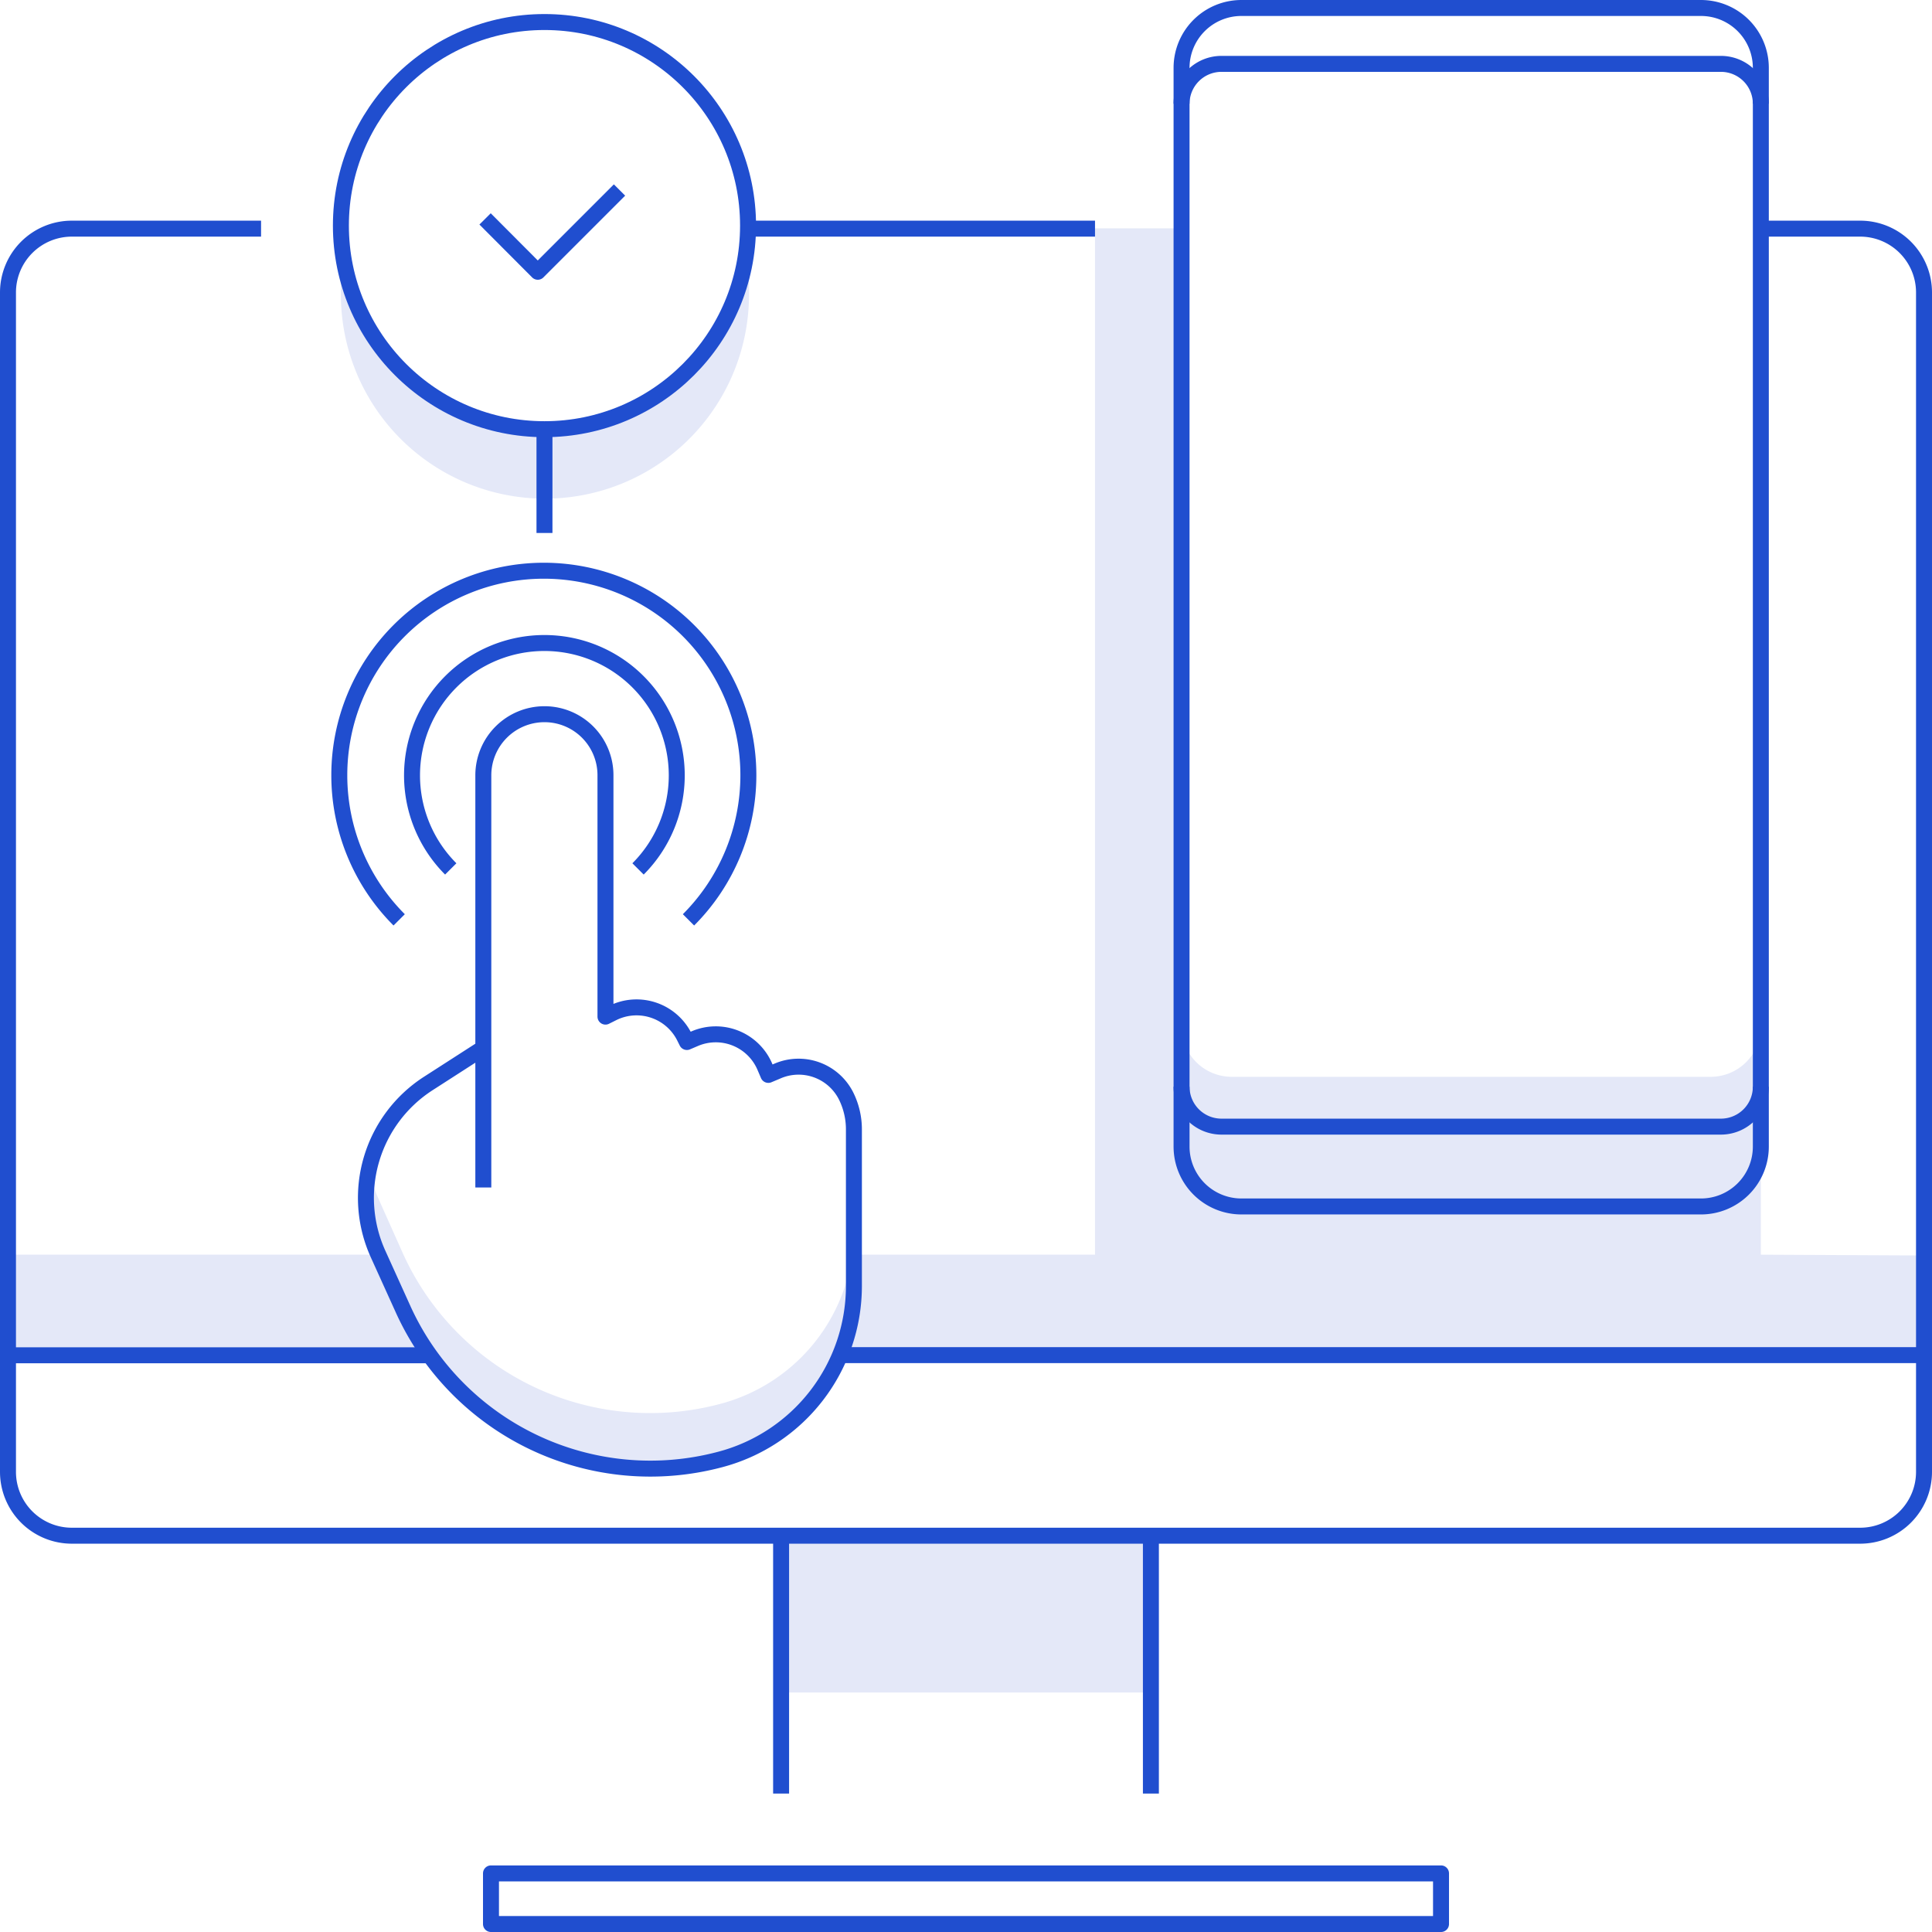 <svg xmlns="http://www.w3.org/2000/svg" viewBox="0 0 121 121"><defs><style>.cls-1{fill:#e4e8f8}.cls-2{fill:none;stroke:#204ecf;stroke-linejoin:round}</style></defs><g id="Layer_2" data-name="Layer 2"><g id="Icons"><path class="cls-1" d="M25.22 81.94l-1.52-3.36H.5v6.3h26.43a17.78 17.78 0 0 1-1.71-2.94zM110.28 78.58V64.3a3.14 3.14 0 0 1-3.14 3.14h-30A3.14 3.14 0 0 1 74 64.3v-50h-5.42v64.28h-15.1v2a11.16 11.16 0 0 1-.88 4.35h67.9v-6.3zM48.92 96.18h23.17V106H48.92z"/><path class="cls-1" d="M45.09 87.93a17 17 0 0 1-19.87-9.46L23.67 75a9 9 0 0 1-.57-1.78 8.5 8.5 0 0 0 .57 5.26l1.55 3.42a17 17 0 0 0 19.87 9.47 11.24 11.24 0 0 0 8.39-10.88v-3.44a11.24 11.24 0 0 1-8.39 10.88zM34.13 26.91a12.79 12.79 0 0 1-12.78-12.79v4.33a12.78 12.78 0 1 0 25.56 0v-4.33a12.79 12.79 0 0 1-12.78 12.79z"/><circle class="cls-2" cx="34.1" cy="14.13" r="12.75"/><path class="cls-2" d="M30.38 13.71l3.3 3.31 5.12-5.12M30.27 74.37V48.56a3.83 3.83 0 0 1 3.83-3.83 3.82 3.82 0 0 1 3.82 3.83v15.11l.48-.24A3.35 3.35 0 0 1 42.89 65l.13.26.47-.2a3.34 3.34 0 0 1 4.42 1.77l.21.49.57-.24A3.33 3.33 0 0 1 53 68.66a4.7 4.7 0 0 1 .48 2.08v9.79a11.24 11.24 0 0 1-8.39 10.88 17 17 0 0 1-19.87-9.47l-1.55-3.42a8.52 8.52 0 0 1 3.15-10.66l3.45-2.22M28.23 54.42a8.29 8.29 0 1 1 11.73 0M25 57.61a12.81 12.81 0 1 1 18.12 0M34.1 26.88v6.5M110.28 6.5a2.5 2.5 0 0 0-2.5-2.5H76.5A2.5 2.5 0 0 0 74 6.5"/><path class="cls-2" d="M92.14 75.56h14.39a3.75 3.75 0 0 0 3.75-3.75V4.25A3.75 3.75 0 0 0 106.53.5H77.75A3.75 3.75 0 0 0 74 4.25v67.56a3.75 3.75 0 0 0 3.75 3.75h14.39"/><path class="cls-2" d="M110.28 68.06a2.5 2.5 0 0 1-2.5 2.5H76.5a2.5 2.5 0 0 1-2.5-2.5M110.28 14.32h6.22a4 4 0 0 1 4 4v66.55M46.85 14.32h21.73M.5 84.87V18.32a4 4 0 0 1 4-4h11.85M72.08 96.18v16.15M48.92 112.33V96.18M30.75 117.33h59.5v3.17h-59.5zM52.61 84.87h67.89v7.31a4 4 0 0 1-4 4H4.5a4 4 0 0 1-4-4v-7.3h26.42"/></g></g></svg>